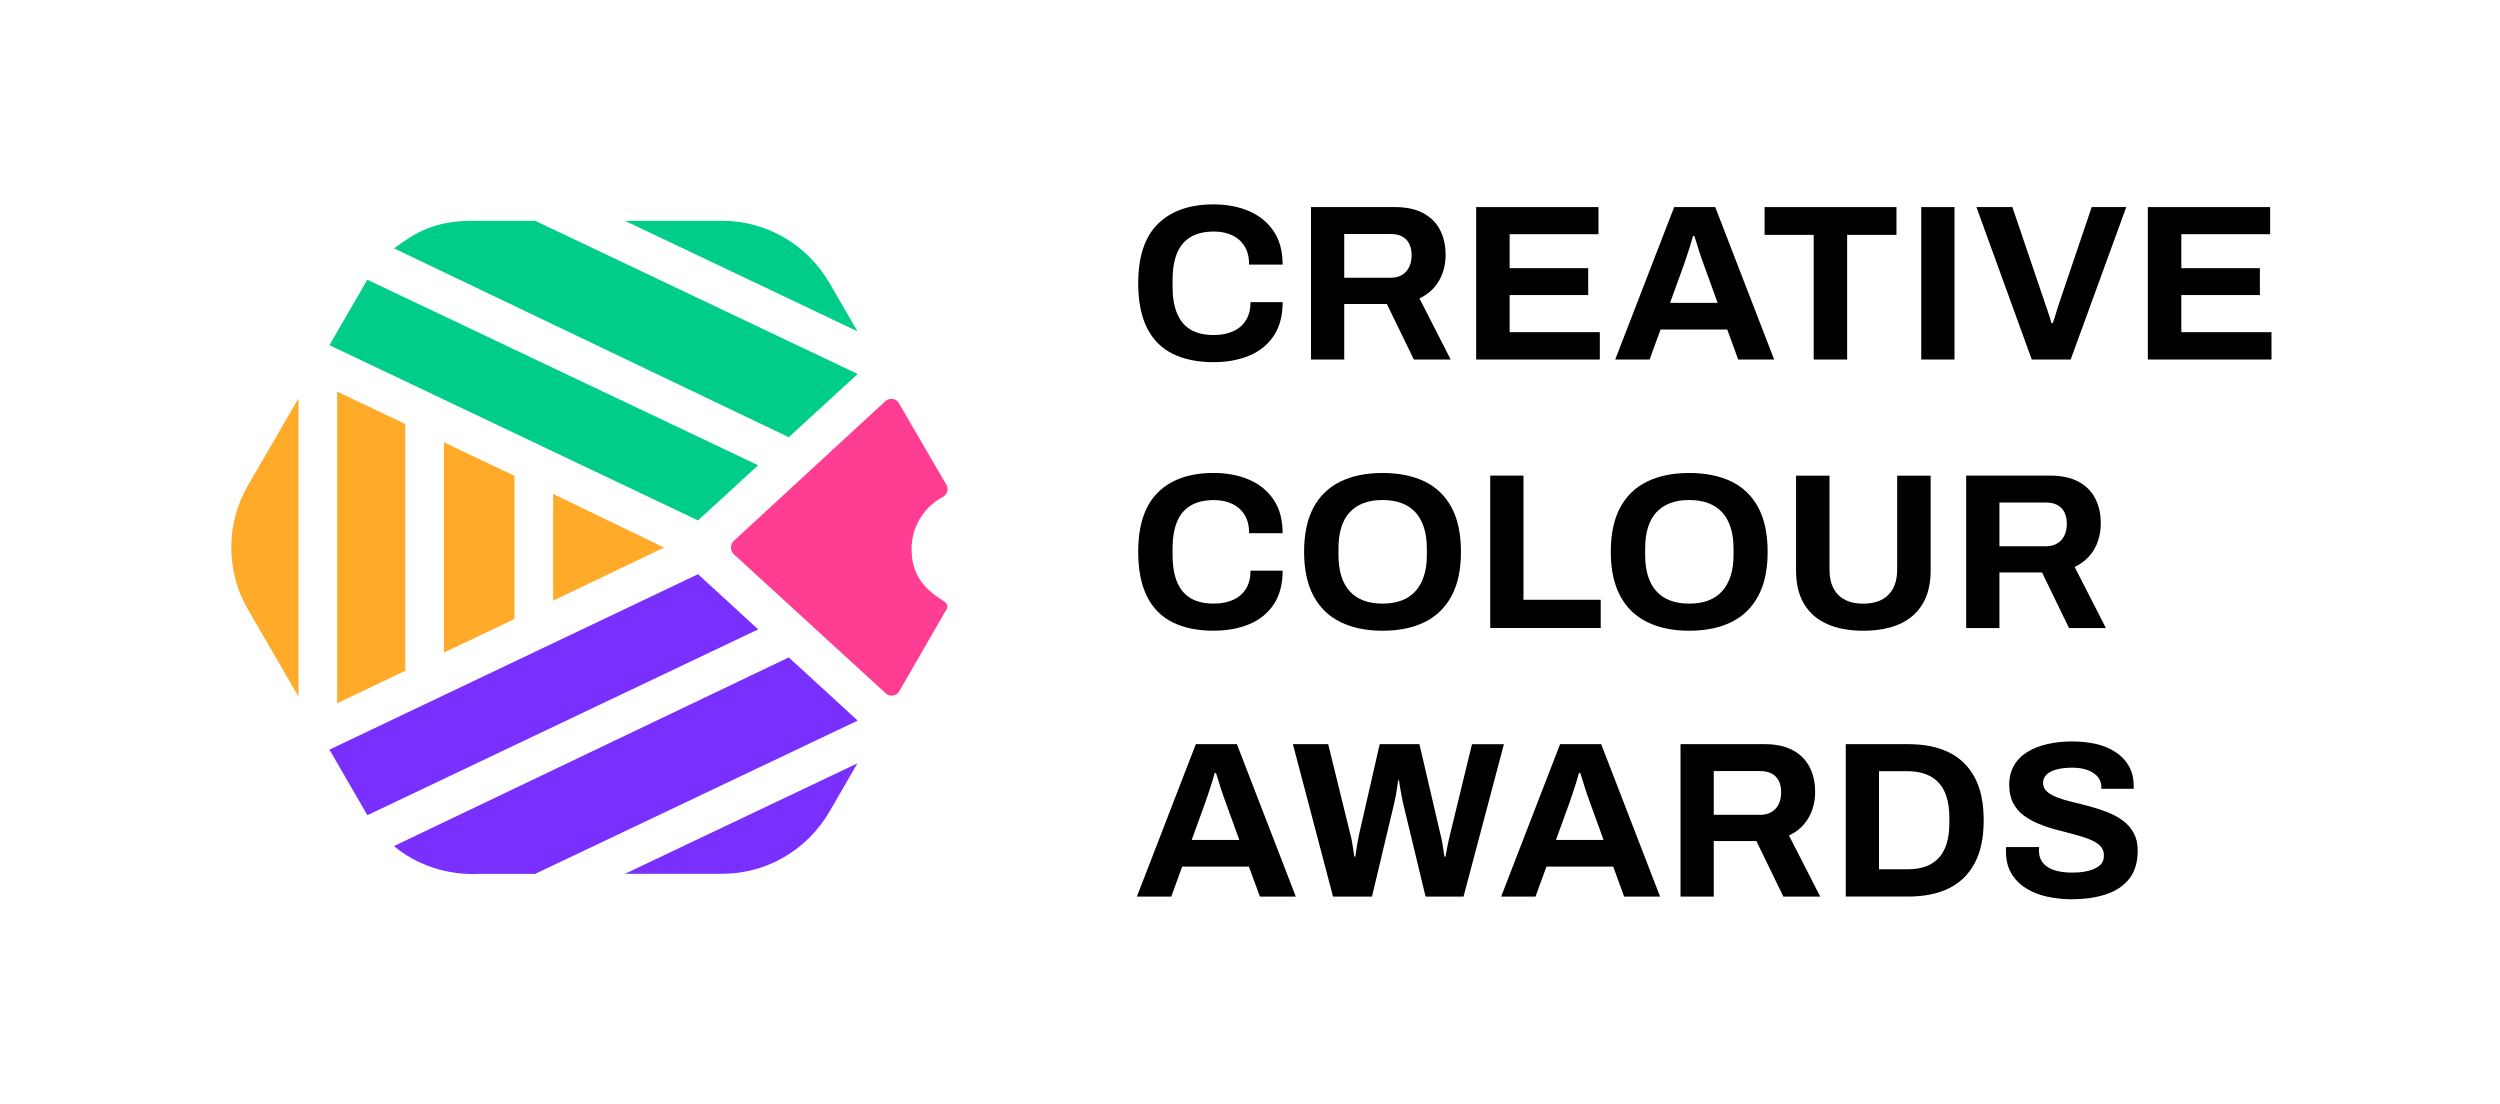 <svg width="163" height="72" viewBox="0 0 163 72" fill="none" xmlns="http://www.w3.org/2000/svg">
<path d="M79.131 23.614C78.092 23.614 77.204 23.433 76.468 23.072C75.731 22.71 75.17 22.147 74.787 21.383C74.403 20.619 74.211 19.648 74.211 18.469C74.211 16.732 74.641 15.44 75.498 14.594C76.358 13.749 77.568 13.326 79.129 13.326C79.983 13.326 80.748 13.471 81.429 13.761C82.107 14.052 82.644 14.485 83.036 15.066C83.43 15.644 83.627 16.375 83.627 17.254H81.444C81.444 16.79 81.35 16.398 81.16 16.082C80.971 15.764 80.705 15.519 80.359 15.351C80.014 15.183 79.615 15.096 79.159 15.096C78.538 15.096 78.026 15.216 77.624 15.458C77.22 15.7 76.926 16.054 76.736 16.523C76.547 16.991 76.452 17.564 76.452 18.239V18.688C76.452 19.383 76.549 19.964 76.744 20.433C76.938 20.901 77.23 21.253 77.624 21.49C78.018 21.727 78.525 21.844 79.144 21.844C79.63 21.844 80.052 21.762 80.41 21.597C80.771 21.431 81.045 21.189 81.242 20.871C81.436 20.552 81.534 20.163 81.534 19.699H83.629C83.629 20.578 83.437 21.306 83.053 21.887C82.67 22.465 82.14 22.898 81.46 23.184C80.779 23.469 80.004 23.612 79.131 23.612V23.614Z" fill="black"/>
<path d="M85.477 23.441V13.502H90.949C91.686 13.502 92.3 13.632 92.789 13.894C93.28 14.154 93.644 14.518 93.887 14.987C94.13 15.456 94.253 15.993 94.253 16.602C94.253 17.249 94.107 17.822 93.815 18.319C93.523 18.816 93.104 19.195 92.549 19.457L94.585 23.441H92.183L90.422 19.819H87.644V23.441H85.477ZM87.644 18.11H90.655C91.093 18.11 91.43 17.977 91.674 17.712C91.917 17.448 92.037 17.086 92.037 16.633C92.037 16.342 91.983 16.095 91.878 15.886C91.771 15.68 91.615 15.522 91.413 15.415C91.208 15.308 90.957 15.257 90.655 15.257H87.644V18.11Z" fill="black"/>
<path d="M96.246 23.441V13.502H104.221V15.27H98.429V17.486H103.551V19.238H98.429V21.658H104.308V23.441H96.246Z" fill="black"/>
<path d="M105.312 23.441L109.156 13.502H111.834L115.675 23.441H113.331L112.617 21.485H108.268L107.554 23.441H105.312ZM108.892 19.748H111.99L111.103 17.3C111.064 17.193 111.018 17.066 110.964 16.915C110.911 16.765 110.854 16.599 110.796 16.416C110.737 16.233 110.68 16.052 110.627 15.873C110.573 15.695 110.522 15.532 110.473 15.387H110.386C110.338 15.57 110.274 15.784 110.197 16.031C110.12 16.278 110.043 16.515 109.964 16.742C109.887 16.969 109.823 17.155 109.775 17.3L108.887 19.748H108.892Z" fill="black"/>
<path d="M118.252 23.441V15.313H115.051V13.502H123.65V15.313H120.434V23.441H118.252Z" fill="black"/>
<path d="M125.266 23.441V13.502H127.433V23.441H125.266Z" fill="black"/>
<path d="M132.471 23.441L128.863 13.502H131.207L133.361 19.847C133.4 19.952 133.443 20.081 133.492 20.229C133.54 20.38 133.589 20.527 133.638 20.672C133.686 20.818 133.725 20.948 133.755 21.065H133.842C133.881 20.958 133.922 20.835 133.968 20.695C134.011 20.555 134.055 20.413 134.098 20.267C134.142 20.122 134.183 19.987 134.224 19.862L136.378 13.502H138.632L135.009 23.441H132.476H132.471Z" fill="black"/>
<path d="M140.039 23.441V13.502H148.014V15.27H142.222V17.486H147.344V19.238H142.222V21.658H148.101V23.441H140.039Z" fill="black"/>
<path d="M79.131 41.124C78.092 41.124 77.204 40.943 76.468 40.581C75.731 40.22 75.17 39.657 74.787 38.893C74.403 38.128 74.211 37.158 74.211 35.979C74.211 34.241 74.641 32.95 75.498 32.104C76.358 31.259 77.568 30.836 79.129 30.836C79.983 30.836 80.748 30.981 81.429 31.271C82.107 31.562 82.644 31.995 83.036 32.575C83.43 33.154 83.627 33.885 83.627 34.764H81.444C81.444 34.3 81.35 33.908 81.16 33.592C80.971 33.273 80.705 33.029 80.359 32.861C80.014 32.693 79.615 32.606 79.159 32.606C78.538 32.606 78.026 32.726 77.624 32.968C77.22 33.21 76.926 33.564 76.736 34.032C76.547 34.501 76.452 35.074 76.452 35.749V36.198C76.452 36.893 76.549 37.474 76.744 37.943C76.938 38.411 77.23 38.763 77.624 39C78.018 39.236 78.525 39.354 79.144 39.354C79.63 39.354 80.052 39.272 80.41 39.107C80.771 38.941 81.045 38.699 81.242 38.381C81.436 38.062 81.534 37.672 81.534 37.209H83.629C83.629 38.088 83.437 38.816 83.053 39.397C82.67 39.975 82.14 40.408 81.46 40.694C80.779 40.979 80.004 41.121 79.131 41.121V41.124Z" fill="black"/>
<path d="M90.134 41.124C89.078 41.124 88.164 40.935 87.399 40.558C86.632 40.181 86.046 39.611 85.639 38.849C85.232 38.087 85.027 37.13 85.027 35.981C85.027 34.832 85.232 33.849 85.639 33.092C86.048 32.333 86.634 31.768 87.399 31.396C88.167 31.024 89.078 30.838 90.134 30.838C91.191 30.838 92.13 31.024 92.892 31.396C93.655 31.768 94.238 32.333 94.645 33.092C95.052 33.851 95.254 34.814 95.254 35.981C95.254 37.147 95.052 38.087 94.645 38.849C94.236 39.613 93.653 40.184 92.892 40.558C92.13 40.935 91.212 41.124 90.134 41.124ZM90.134 39.356C90.61 39.356 91.027 39.287 91.385 39.152C91.744 39.017 92.046 38.813 92.289 38.543C92.532 38.273 92.716 37.942 92.841 37.55C92.967 37.158 93.031 36.712 93.031 36.21V35.759C93.031 35.247 92.967 34.794 92.841 34.396C92.716 34.002 92.532 33.67 92.289 33.406C92.046 33.141 91.746 32.939 91.385 32.804C91.027 32.669 90.61 32.601 90.134 32.601C89.658 32.601 89.257 32.667 88.898 32.804C88.538 32.939 88.238 33.141 87.995 33.406C87.752 33.67 87.571 34.002 87.45 34.396C87.328 34.794 87.269 35.247 87.269 35.759V36.21C87.269 36.712 87.33 37.158 87.45 37.55C87.571 37.942 87.752 38.273 87.995 38.543C88.238 38.813 88.538 39.017 88.898 39.152C89.257 39.287 89.669 39.356 90.134 39.356Z" fill="black"/>
<path d="M97.164 40.948V31.009H99.331V39.106H104.367V40.946H97.164V40.948Z" fill="black"/>
<path d="M110.13 41.124C109.074 41.124 108.16 40.935 107.395 40.558C106.628 40.181 106.042 39.611 105.635 38.849C105.228 38.087 105.023 37.13 105.023 35.981C105.023 34.832 105.228 33.849 105.635 33.092C106.044 32.333 106.63 31.768 107.395 31.396C108.163 31.024 109.074 30.838 110.13 30.838C111.187 30.838 112.126 31.024 112.889 31.396C113.651 31.768 114.234 32.333 114.641 33.092C115.048 33.851 115.25 34.814 115.25 35.981C115.25 37.147 115.048 38.087 114.641 38.849C114.232 39.613 113.649 40.184 112.889 40.558C112.126 40.935 111.208 41.124 110.13 41.124ZM110.13 39.356C110.606 39.356 111.023 39.287 111.382 39.152C111.74 39.017 112.042 38.813 112.285 38.543C112.528 38.273 112.712 37.942 112.837 37.55C112.963 37.158 113.027 36.712 113.027 36.21V35.759C113.027 35.247 112.963 34.794 112.837 34.396C112.712 34.002 112.528 33.67 112.285 33.406C112.042 33.141 111.742 32.939 111.382 32.804C111.023 32.669 110.606 32.601 110.13 32.601C109.655 32.601 109.253 32.667 108.895 32.804C108.534 32.939 108.235 33.141 107.991 33.406C107.748 33.67 107.567 34.002 107.446 34.396C107.324 34.794 107.265 35.247 107.265 35.759V36.21C107.265 36.712 107.326 37.158 107.446 37.55C107.567 37.942 107.748 38.273 107.991 38.543C108.235 38.813 108.534 39.017 108.895 39.152C109.253 39.287 109.665 39.356 110.13 39.356Z" fill="black"/>
<path d="M121.482 41.124C120.568 41.124 119.786 40.979 119.133 40.689C118.478 40.398 117.974 39.963 117.626 39.377C117.276 38.794 117.102 38.065 117.102 37.196V31.012H119.284V37.14C119.284 37.854 119.473 38.404 119.852 38.786C120.231 39.168 120.773 39.359 121.482 39.359C122.191 39.359 122.736 39.168 123.119 38.786C123.503 38.404 123.695 37.856 123.695 37.14V31.012H125.878V37.196C125.878 38.068 125.704 38.794 125.353 39.377C125.005 39.96 124.504 40.398 123.849 40.689C123.194 40.979 122.406 41.124 121.484 41.124H121.482Z" fill="black"/>
<path d="M128.195 40.948V31.009H133.668C134.405 31.009 135.019 31.139 135.508 31.401C135.999 31.661 136.362 32.025 136.606 32.494C136.849 32.962 136.971 33.5 136.971 34.109C136.971 34.756 136.826 35.329 136.534 35.826C136.242 36.322 135.823 36.702 135.267 36.964L137.304 40.948H134.901L133.141 37.326H130.362V40.948H128.195ZM130.362 35.617H133.374C133.811 35.617 134.149 35.484 134.392 35.219C134.635 34.955 134.756 34.593 134.756 34.139C134.756 33.849 134.702 33.602 134.597 33.393C134.49 33.187 134.333 33.029 134.131 32.922C133.927 32.815 133.676 32.764 133.374 32.764H130.362V35.617Z" fill="black"/>
<path d="M74.125 58.458L77.968 48.519H80.647L84.487 58.458H82.144L81.43 56.502H77.08L76.366 58.458H74.125ZM77.704 54.764H80.803L79.915 52.316C79.877 52.209 79.831 52.082 79.777 51.932C79.723 51.782 79.667 51.616 79.608 51.433C79.549 51.249 79.493 51.068 79.439 50.89C79.385 50.712 79.334 50.549 79.286 50.404H79.199C79.15 50.587 79.086 50.801 79.009 51.048C78.933 51.295 78.856 51.532 78.777 51.759C78.697 51.985 78.636 52.171 78.587 52.316L77.699 54.764H77.704Z" fill="black"/>
<path d="M86.914 58.458L84.297 48.519H86.597L88.053 54.443C88.081 54.53 88.112 54.66 88.14 54.828C88.168 54.996 88.199 55.172 88.227 55.355C88.255 55.539 88.281 55.704 88.299 55.847H88.37C88.391 55.742 88.406 55.62 88.421 55.485C88.437 55.35 88.455 55.218 88.48 55.088C88.503 54.958 88.529 54.833 88.552 54.718C88.575 54.601 88.593 54.51 88.603 54.443L89.957 48.519H92.546L93.927 54.443C93.956 54.54 93.986 54.67 94.014 54.836C94.043 55.001 94.073 55.175 94.102 55.358C94.13 55.541 94.155 55.707 94.173 55.849H94.245C94.265 55.745 94.286 55.628 94.311 55.503C94.334 55.378 94.36 55.248 94.383 55.118C94.406 54.989 94.434 54.864 94.462 54.749C94.49 54.635 94.516 54.533 94.534 54.446L95.974 48.521H98.055L95.422 58.46H92.948L91.476 52.347C91.448 52.212 91.415 52.054 91.382 51.876C91.348 51.697 91.315 51.522 91.287 51.346C91.259 51.173 91.233 51.017 91.215 50.882H91.156C91.136 51.017 91.116 51.178 91.09 51.361C91.064 51.545 91.036 51.723 91.003 51.896C90.97 52.069 90.936 52.22 90.908 52.344L89.453 58.458H86.907H86.914Z" fill="black"/>
<path d="M97.875 58.458L101.718 48.519H104.397L108.237 58.458H105.894L105.18 56.502H100.83L100.116 58.458H97.875ZM101.455 54.764H104.553L103.665 52.316C103.627 52.209 103.581 52.082 103.527 51.932C103.473 51.782 103.417 51.616 103.358 51.433C103.299 51.249 103.243 51.068 103.189 50.89C103.136 50.712 103.084 50.549 103.036 50.404H102.949C102.9 50.587 102.836 50.801 102.759 51.048C102.683 51.295 102.606 51.532 102.527 51.759C102.45 51.985 102.386 52.171 102.337 52.316L101.449 54.764H101.455Z" fill="black"/>
<path d="M109.57 58.458V48.519H115.043C115.78 48.519 116.394 48.648 116.883 48.911C117.374 49.171 117.737 49.535 117.981 50.004C118.224 50.472 118.346 51.01 118.346 51.619C118.346 52.266 118.201 52.839 117.909 53.335C117.617 53.832 117.198 54.212 116.642 54.474L118.679 58.458H116.276L114.516 54.836H111.737V58.458H109.57ZM111.737 53.127H114.749C115.187 53.127 115.524 52.994 115.767 52.729C116.01 52.464 116.131 52.102 116.131 51.649C116.131 51.359 116.077 51.112 115.972 50.903C115.865 50.697 115.708 50.538 115.506 50.431C115.302 50.325 115.051 50.274 114.749 50.274H111.737V53.127Z" fill="black"/>
<path d="M120.344 58.458V48.519H124.417C125.456 48.519 126.339 48.697 127.065 49.053C127.792 49.41 128.352 49.953 128.746 50.684C129.14 51.412 129.337 52.347 129.337 53.486C129.337 54.624 129.14 55.549 128.746 56.283C128.352 57.016 127.794 57.564 127.065 57.92C126.336 58.277 125.453 58.455 124.417 58.455H120.344V58.458ZM122.511 56.675H124.404C124.842 56.675 125.228 56.614 125.568 56.486C125.909 56.361 126.188 56.176 126.413 55.928C126.635 55.684 126.807 55.373 126.922 55.001C127.037 54.629 127.096 54.196 127.096 53.705V53.269C127.096 52.778 127.037 52.344 126.922 51.973C126.804 51.601 126.635 51.292 126.413 51.045C126.19 50.798 125.909 50.61 125.568 50.48C125.228 50.35 124.842 50.284 124.404 50.284H122.511V56.672V56.675Z" fill="black"/>
<path d="M135.126 58.634C134.545 58.634 133.99 58.575 133.468 58.46C132.943 58.346 132.48 58.16 132.079 57.903C131.674 57.648 131.36 57.324 131.132 56.932C130.904 56.54 130.789 56.066 130.789 55.506V55.353C130.789 55.299 130.794 55.258 130.804 55.23H132.956C132.946 55.258 132.941 55.297 132.941 55.345V55.475C132.941 55.783 133.025 56.043 133.197 56.257C133.366 56.468 133.616 56.629 133.946 56.736C134.276 56.843 134.66 56.894 135.095 56.894C135.377 56.894 135.627 56.879 135.845 56.843C136.062 56.807 136.257 56.761 136.426 56.698C136.595 56.634 136.735 56.56 136.848 56.474C136.958 56.387 137.042 56.285 137.096 56.168C137.15 56.053 137.175 55.921 137.175 55.776C137.175 55.516 137.091 55.302 136.92 55.139C136.751 54.976 136.515 54.836 136.221 54.718C135.924 54.601 135.592 54.497 135.226 54.4C134.855 54.303 134.479 54.204 134.09 54.102C133.701 54.003 133.322 53.875 132.954 53.725C132.585 53.575 132.255 53.394 131.963 53.182C131.672 52.971 131.439 52.699 131.265 52.37C131.091 52.041 131.001 51.647 131.001 51.183C131.001 50.691 131.106 50.266 131.314 49.907C131.521 49.55 131.815 49.255 132.194 49.023C132.572 48.791 133.01 48.62 133.504 48.508C133.998 48.399 134.537 48.343 135.118 48.343C135.661 48.343 136.175 48.399 136.661 48.508C137.147 48.62 137.572 48.796 137.94 49.038C138.309 49.28 138.598 49.583 138.805 49.953C139.015 50.319 139.117 50.755 139.117 51.257V51.43H137.007V51.315C137.007 51.053 136.93 50.831 136.774 50.648C136.618 50.465 136.4 50.319 136.119 50.212C135.837 50.105 135.507 50.052 135.128 50.052C134.722 50.052 134.374 50.09 134.087 50.169C133.801 50.248 133.583 50.36 133.432 50.508C133.281 50.658 133.207 50.834 133.207 51.038C133.207 51.27 133.291 51.461 133.463 51.611C133.634 51.761 133.865 51.891 134.161 52.003C134.458 52.115 134.791 52.215 135.159 52.299C135.528 52.385 135.906 52.482 136.293 52.589C136.682 52.696 137.06 52.821 137.429 52.966C137.797 53.111 138.127 53.292 138.419 53.509C138.711 53.725 138.943 53.993 139.117 54.311C139.291 54.629 139.378 55.011 139.378 55.455C139.378 56.219 139.194 56.833 138.826 57.296C138.457 57.76 137.953 58.099 137.311 58.31C136.671 58.522 135.937 58.629 135.113 58.629L135.126 58.634Z" fill="black"/>
<path d="M26.423 43.735V27.644L21.98 25.533V45.855L26.423 43.735Z" fill="#FFAB29"/>
<path d="M21.48 22.505L23.948 18.239L49.431 30.334L45.509 33.93L21.48 22.505Z" fill="#00CD8A"/>
<path d="M51.425 28.505L55.92 24.385L34.894 14.395H30.869C28.369 14.395 27.167 15.107 25.688 16.192L51.427 28.505H51.425Z" fill="#00CD8A"/>
<path d="M55.905 21.599L54.089 18.463C52.636 15.959 49.99 14.396 47.086 14.396H40.746L55.907 21.601L55.905 21.599Z" fill="#00CD8A"/>
<path d="M36.062 32.205V39.163L43.297 35.699L36.062 32.205Z" fill="#FFAB29"/>
<path d="M19.461 45.42V25.971L16.168 31.649C14.715 34.154 14.715 37.238 16.168 39.743L19.461 45.422V45.42Z" fill="#FFAB29"/>
<path d="M33.544 31.027L28.945 28.837V42.547L33.544 40.36V31.027Z" fill="#FFAB29"/>
<path d="M21.48 48.876L23.953 53.151L49.433 41.035L45.511 37.438L21.48 48.876Z" fill="#7930FE"/>
<path d="M51.428 42.863L55.922 46.983L34.896 56.974H31.272C29.188 57.092 27.11 56.383 25.691 55.161L51.428 42.863Z" fill="#7930FE"/>
<path d="M55.905 49.769L54.089 52.905C52.636 55.409 49.99 56.972 47.086 56.972H40.746L55.907 49.768L55.905 49.769Z" fill="#7930FE"/>
<path d="M59.435 35.788C59.435 34.323 60.258 33.053 61.468 32.402C61.757 32.247 61.871 31.894 61.706 31.612L58.608 26.286C58.411 25.947 57.965 25.907 57.683 26.196L47.858 35.25C47.598 35.476 47.585 35.908 47.844 36.136L57.702 45.162C57.959 45.456 58.432 45.41 58.629 45.072L61.697 39.755C61.867 39.462 61.725 39.31 61.438 39.13C60.12 38.303 59.435 37.354 59.435 35.788Z" fill="#FF3D92"/>
</svg>
